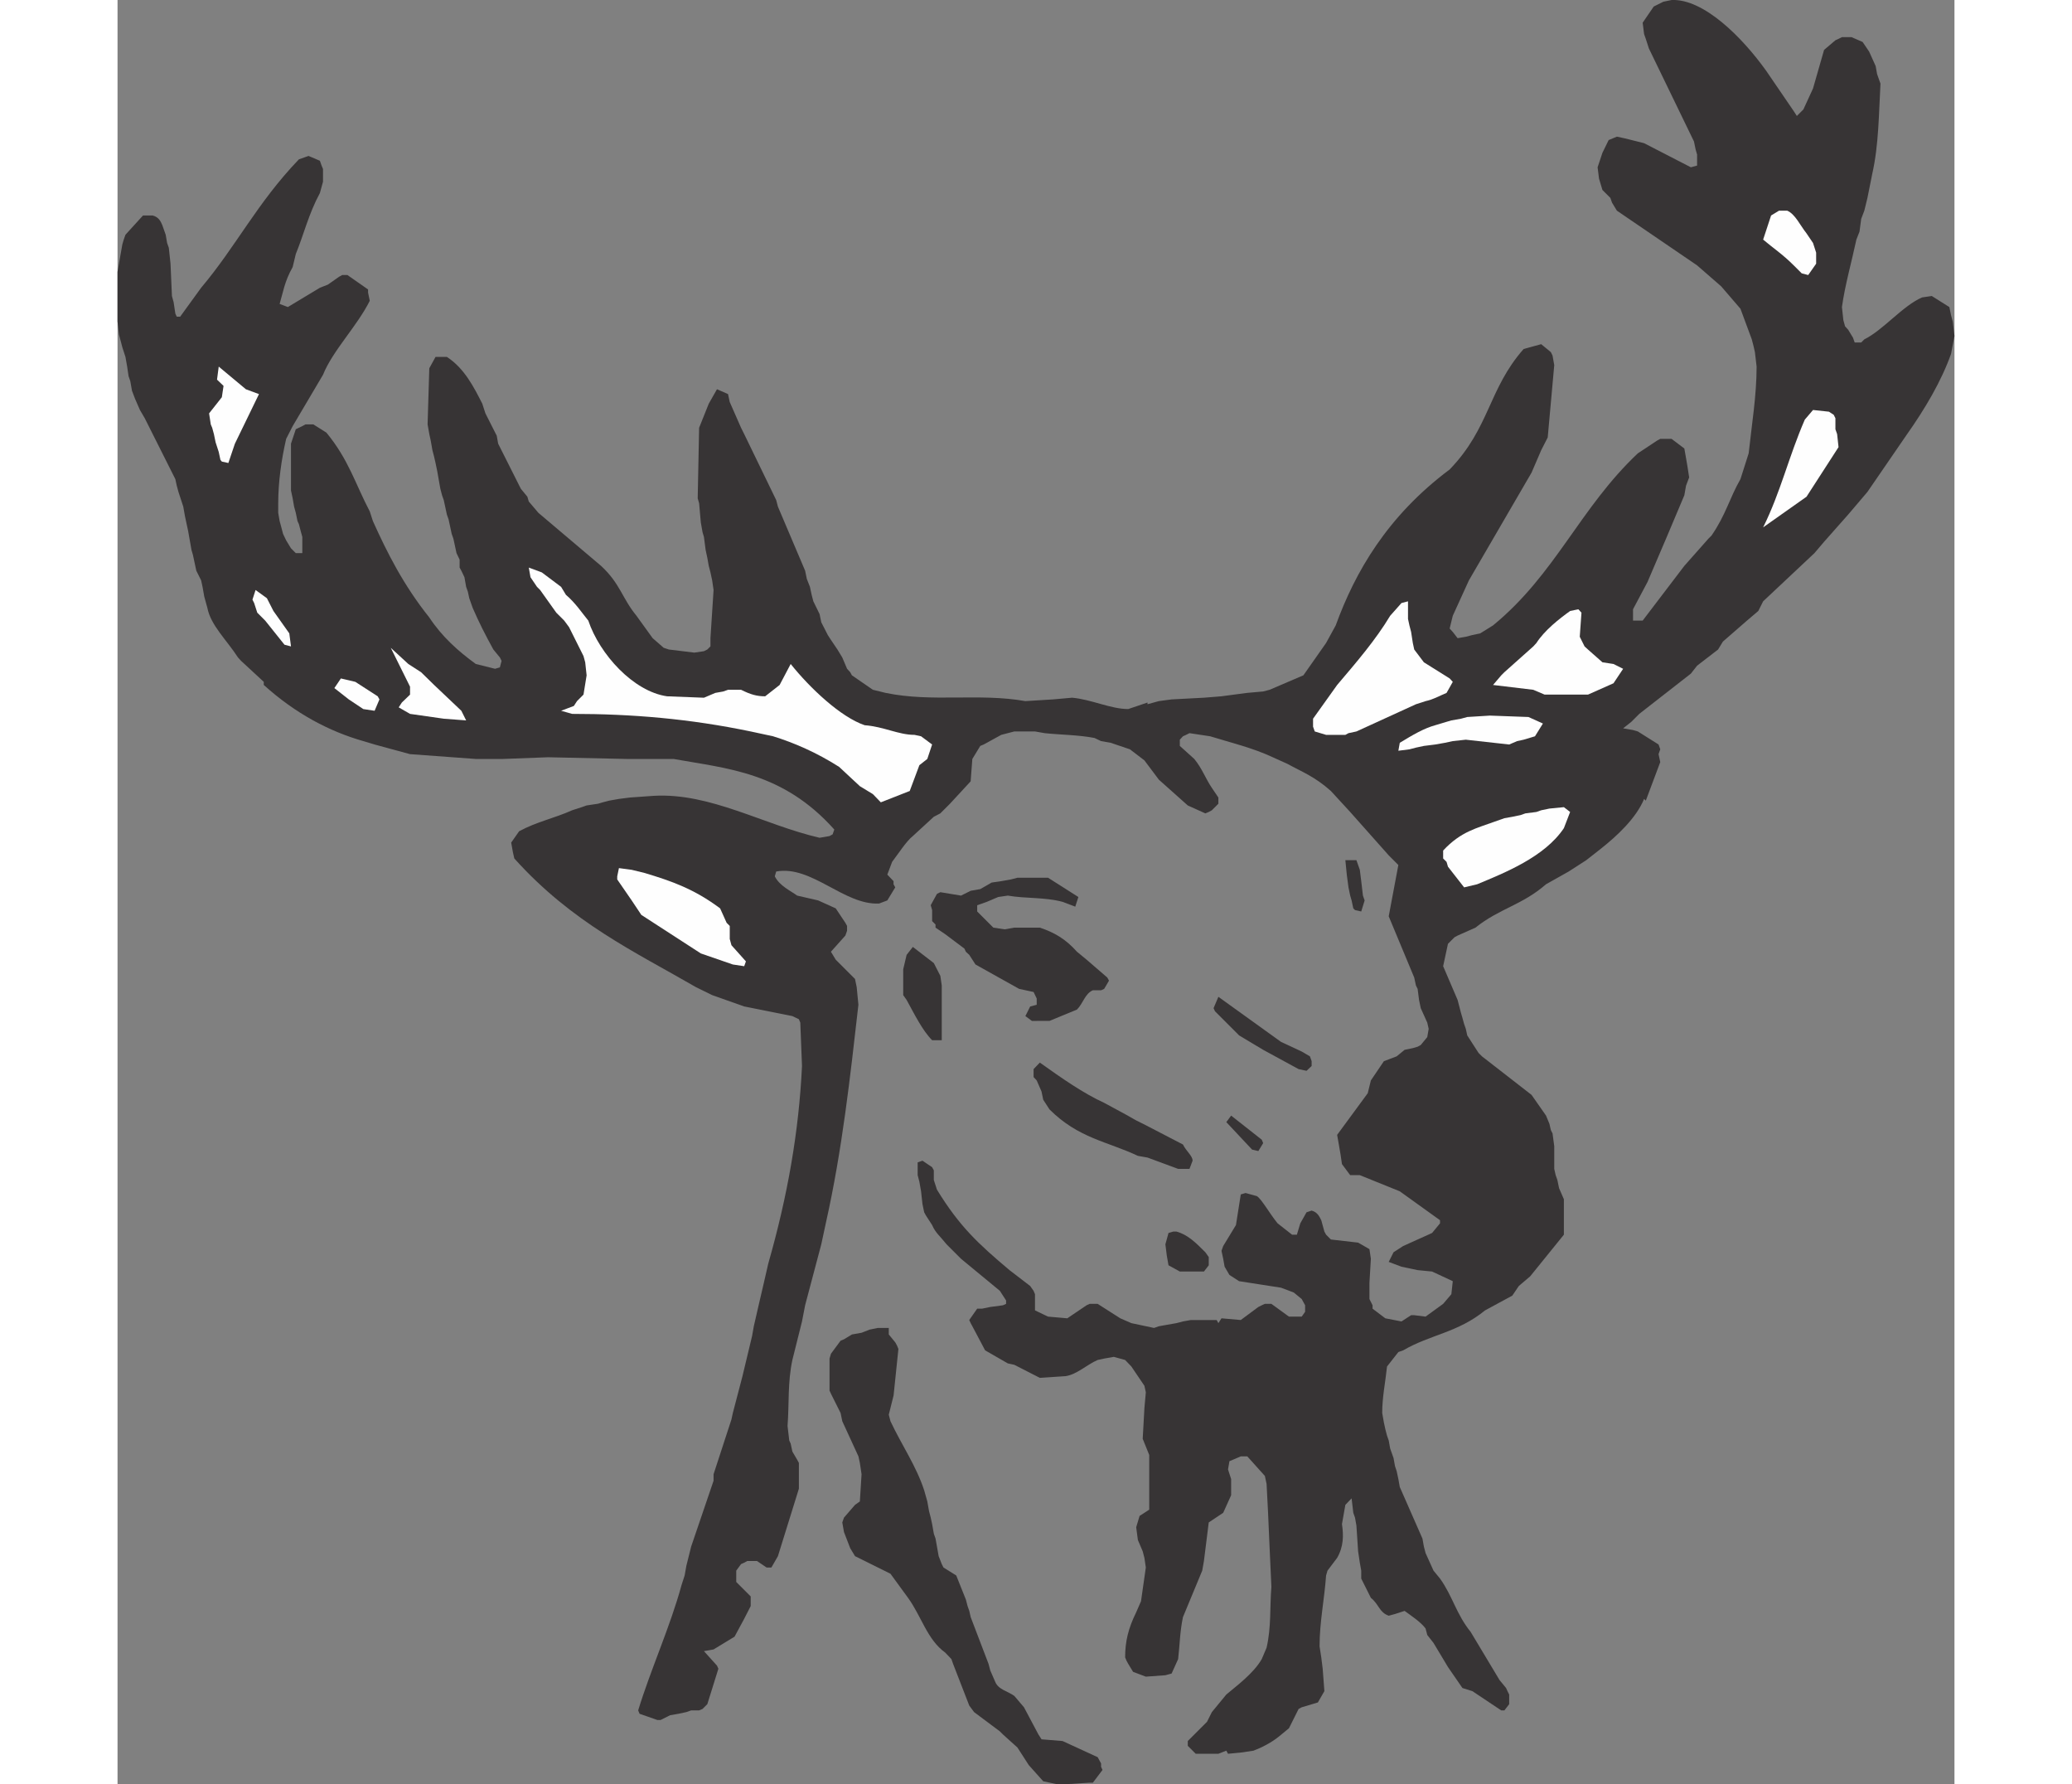<?xml version="1.0" encoding="UTF-8"?>
<!DOCTYPE svg PUBLIC "-//W3C//DTD SVG 1.1//EN" "http://www.w3.org/Graphics/SVG/1.1/DTD/svg11.dtd">
<!-- Creator: CorelDRAW -->
<svg xmlns="http://www.w3.org/2000/svg" xml:space="preserve" width="7.848in" height="6.757in" version="1.1" style="shape-rendering:geometricPrecision; text-rendering:geometricPrecision; image-rendering:optimizeQuality; fill-rule:evenodd; clip-rule:evenodd"
viewBox="0 0 7847.73 7621.46"
 xmlns:xlink="http://www.w3.org/1999/xlink"
 xmlns:xodm="http://www.corel.com/coreldraw/odm/2003">
 <rect x="0" y="0" width="7847.73" height="7621.46" fill="#808080" stroke="none"/>
 <defs>
  <style type="text/css">
   <![CDATA[
    .str0 {stroke:#373435;stroke-width:2.62;stroke-miterlimit:2.613}
    .fil0 {fill:none}
    .fil2 {fill:#FEFEFE}
    .fil1 {fill:#373435}
   ]]>
  </style>
 </defs>
 <g id="Layer_x0020__x0028_Black_x0020_and_x0020_White_x0029_">
  <g id="_2008750983776">
   <line class="fil0 str0" x1="5568.55" y1="2669.86" x2="5568.55" y2= "2669.86" />
   <path class="fil1" d="M4016.5 7621.46l-61.75 -13.32 -61.76 -69.02 -48.43 -75.07 -61.76 -55.7 -13.31 -13.32 -110.19 -82.34 -20.58 -27.85 -69.02 -178 -7.26 -20.59 -26.64 -27.85 0 0c-76.29,-54.49 -102.92,-157.41 -158.62,-233.7l0 0 -75.08 -102.92 -151.36 -75.07 -20.58 -33.91 -26.64 -69.02 -7.27 -41.17 7.27 -20.58 47.22 -54.49 20.58 -14.53 7.27 -116.25 -7.27 -48.43 -6.05 -27.85 -69.02 -150.15 -7.26 -35.12 -41.17 -82.34 -6.05 -13.32 0 -33.91 0 -102.92 6.05 -20.58 41.17 -55.7 14.53 -6.05 33.91 -20.58 41.17 -7.27 33.91 -13.32 35.11 -7.27 47.23 0 0 27.85 27.85 33.91 7.26 13.32 6.05 14.53 -20.58 198.59 -20.58 82.34 7.26 27.85 0 0c48.43,102.92 110.19,191.32 144.1,295.46l0 0 13.32 47.22 7.27 41.17 7.27 27.85 6.05 27.85 7.26 41.17 7.27 20.58 6.05 33.91 7.27 41.17 13.32 33.91 7.27 14.53 54.49 33.91 41.17 102.92 7.27 27.85 7.27 20.58 6.05 26.64 76.29 199.8 7.27 27.85 20.58 47.23 0 0c13.32,35.11 54.49,41.17 82.34,61.75l0 0 41.17 48.44 61.75 116.24 13.32 20.58 89.61 7.27 150.15 69.02 14.53 26.64 0 14.53 6.05 13.32 -41.17 54.49 -13.32 0 -116.24 7.27 -20.59 0z"/>
   <path class="fil1" d="M4606.2 7490.68l-20.58 -20.58 -13.32 -13.32 0 -20.58 82.34 -82.34 20.58 -41.17 61.76 -75.07 0 0c41.17,-35.12 116.25,-89.61 151.36,-151.36l0 0 20.59 -48.43 0 0c20.58,-89.6 13.32,-171.94 20.58,-260.34l0 0 -7.27 -158.63 -7.27 -164.68 -6.05 -116.24 -7.27 -33.91 -75.07 -83.55 -27.85 0 -33.91 14.53 -14.53 6.05 -6.05 35.12 13.32 41.17 0 69.02 -33.9 75.07 -61.76 41.17 -20.58 164.68 -7.27 41.17 -82.34 198.58 0 0c-13.32,62.97 -13.32,117.46 -20.58,179.21l0 0 -27.85 61.76 -26.64 7.27 -83.55 6.05 -54.49 -20.59 -20.58 -33.9 -7.27 -13.32 -6.05 -14.53 0 0c0,-67.81 13.32,-123.51 47.23,-192.53l0 0 20.58 -47.22 20.58 -144.1 -6.05 -41.17 -7.26 -27.85 -20.59 -48.43 -7.26 -54.49 14.53 -48.43 41.17 -26.64 0 -233.7 -27.85 -69.02 7.26 -130.78 6.05 -67.81 -6.05 -27.85 -55.7 -82.34 -26.64 -27.85 -48.43 -13.32 -41.17 7.27 -27.85 6.05 0 0c-47.22,20.58 -88.4,61.75 -136.83,69.02l0 0 -110.19 7.27 -108.98 -55.7 -27.85 -6.05 -96.87 -55.7 -54.49 -102.92 -7.27 -13.32 -6.05 -13.32 33.9 -48.43 20.59 0 35.11 -7.27 54.49 -7.26 13.32 -6.05 0 -14.53 -26.64 -41.17 -165.89 -136.83 -61.76 -61.76 0 0c-26.64,-33.9 -47.22,-48.43 -61.75,-82.34l0 0 -26.64 -41.17 -7.27 -13.32 -7.27 -35.12 -6.05 -54.49 -7.26 -41.17 -7.27 -27.85 0 -54.49 20.58 -7.27 41.17 27.85 7.26 13.32 0 41.17 13.32 41.17 0 0c96.87,158.63 179.21,233.7 309.98,343.89l0 0 88.4 67.81 14.53 20.58 6.05 14.53 0 69.02 55.7 26.64 82.34 7.26 82.34 -55.7 13.32 -6.05 33.91 0 96.87 61.75 47.23 20.59 96.87 20.58 20.58 -7.27 33.91 -6.05 41.17 -7.26 27.85 -7.27 33.91 -6.05 110.19 0 7.26 13.32 13.32 -20.59 82.34 7.27 75.07 -55.7 14.53 -7.26 13.32 -6.05 27.85 0 75.07 54.49 54.49 0 14.53 -20.58 0 -27.85 -14.53 -26.64 -33.91 -27.85 -54.49 -20.59 -179.21 -27.85 -41.17 -26.64 -20.59 -35.11 -6.05 -33.91 -7.27 -33.91 7.27 -20.58 54.49 -89.6 20.58 -130.78 20.58 -6.05 48.43 13.32 0 0c20.58,13.32 54.49,75.07 88.4,116.25l0 0 61.76 48.43 20.58 0 14.53 -48.43 26.64 -47.22 21.8 -7.27 0 0c26.64,7.27 33.91,27.85 41.17,41.17l0 0 13.32 48.43 7.27 13.32 20.58 20.58 116.25 13.32 48.43 27.85 6.05 41.17 -6.05 102.92 0 69.02 13.32 26.64 0 14.53 54.49 41.17 69.02 13.32 41.17 -26.64 13.32 0 48.43 6.05 75.07 -54.49 35.12 -41.17 6.05 -55.7 -88.39 -41.17 -61.76 -6.05 -69.02 -14.53 -54.49 -20.58 20.58 -41.17 41.17 -26.64 123.51 -55.7 33.9 -41.17 0 -13.32 -171.94 -123.51 -170.74 -69.02 -41.17 0 -35.12 -47.23 -6.05 -41.17 -7.27 -42.38 -7.27 -41.17 130.78 -178 13.32 -54.49 55.7 -82.34 54.49 -20.58 33.9 -27.85 35.12 -7.27 20.58 -6.05 13.32 -7.26 27.85 -33.91 6.05 -35.12 -6.05 -26.64 -27.85 -61.75 -7.27 -35.12 -6.05 -47.22 -7.27 -14.53 -7.26 -33.9 -108.98 -261.55 41.17 -219.17 -41.17 -41.17 -164.68 -185.27 -82.34 -89.6 0 0c-69.02,-61.76 -124.72,-82.34 -186.48,-116.25l0 0 -61.75 -27.85 0 0c-88.4,-41.17 -178,-61.75 -267.61,-89.6l0 0 -88.4 -13.32 -14.53 7.27 -13.32 6.05 -13.32 14.53 0 26.64 61.75 55.7 0 0c33.91,41.17 47.23,82.34 75.07,123.51l0 0 27.85 41.17 0 26.64 -27.85 27.85 -13.32 7.26 -14.53 6.05 -75.08 -33.91 -123.51 -110.19 -61.76 -82.34 -61.75 -47.23 -82.34 -27.85 -41.17 -7.27 -27.85 -13.32 0 0c-69.02,-13.32 -144.09,-13.32 -213.11,-20.58l0 0 -41.17 -7.27 -88.4 0 -27.85 7.27 -27.85 7.27 -75.07 41.17 -14.53 6.05 -33.91 55.7 -7.27 95.66 -88.39 95.66 -41.17 41.17 -27.85 14.53 -89.6 82.34 0 0c-26.64,20.59 -61.76,75.08 -88.4,110.19l0 0 -20.58 54.49 26.64 27.85 0 13.32 7.27 13.32 -33.91 55.7 -35.12 13.32 0 0c-150.15,7.26 -288.19,-164.68 -439.55,-136.83l0 0 -6.05 20.58 0 0c20.58,41.17 67.81,61.76 95.66,82.34l0 0 89.61 20.58 75.07 33.91 41.17 61.75 7.26 13.32 0 20.58 -7.26 20.58 -61.76 69.02 20.58 33.91 82.34 82.34 7.27 35.12 7.27 75.07 0 0c-35.12,308.78 -69.02,618.76 -138.04,927.54l0 0 -20.58 95.66 -69.02 260.34 -13.32 69.02 -41.17 164.68 0 0c-20.58,96.87 -13.32,185.27 -20.58,282.14l0 0 7.27 61.76 6.05 13.32 7.26 33.91 20.58 35.12 7.27 13.32 0 110.19 -89.6 288.19 -27.85 48.43 -20.59 0 -41.17 -27.85 -41.17 0 -13.32 7.27 -13.32 6.05 -20.58 27.85 0 48.43 41.17 41.17 20.58 20.58 0 41.17 -27.85 54.49 -41.17 76.29 -89.61 54.49 -41.17 7.27 55.7 61.75 6.05 13.32 -47.22 151.36 -20.58 20.58 -14.53 6.05 -33.9 0 -20.59 7.27 -33.9 7.26 -35.12 6.05 -41.17 20.59 -13.32 0 -76.29 -26.64 -6.05 -14.53 0 0c54.49,-178 136.83,-357.21 185.27,-535.21l0 0 13.32 -41.17 7.26 -41.17 20.59 -82.34 95.66 -280.93 0 -27.85 76.29 -233.7 6.05 -27.85 41.17 -157.41 41.17 -171.94 7.26 -41.17 20.59 -89.6 20.58 -88.4 20.58 -89.61 0 0c82.34,-288.19 130.78,-563.06 144.1,-843.99l0 0 -7.27 -185.27 -6.05 -14.53 -27.85 -13.32 -205.85 -41.17 -136.83 -48.43 -69.02 -33.91 0 0c-261.55,-151.36 -529.16,-274.87 -776.18,-549.74l0 0 -6.05 -26.64 -7.26 -41.17 33.91 -48.43 0 0c76.29,-41.17 151.36,-55.7 226.43,-89.6l0 0 41.17 -13.32 20.59 -7.27 48.43 -7.26 20.58 -6.05 27.85 -7.27 41.17 -7.26 47.23 -6.05 102.92 -7.27 0 0c240.96,-13.32 467.4,123.51 707.16,179.21l0 0 42.38 -7.27 13.32 -7.26 7.26 -20.58 0 0c-220.38,-247.02 -460.13,-260.34 -686.57,-301.51l0 0 -199.79 0 -336.62 -7.27 -192.53 7.27 -116.24 0 -280.93 -20.58 -151.36 -41.17 -48.43 -14.53 0 0c-144.1,-41.17 -288.19,-116.25 -425.02,-239.75l0 0 0 -13.32 -96.87 -89.6 -13.32 -14.53 0 0c-48.43,-75.07 -116.25,-136.83 -130.78,-211.9l0 0 -13.32 -48.43 -7.26 -41.17 -6.05 -27.85 -20.58 -41.17 -7.27 -33.9 -7.27 -33.91 -6.05 -20.58 -7.26 -41.17 -7.27 -41.17 -6.05 -27.85 -7.26 -33.91 -7.27 -41.17 -20.58 -62.97 -7.27 -26.64 -6.05 -27.85 -130.78 -260.34 -20.58 -35.12 -20.58 -47.22 -13.32 -35.11 -7.27 -41.17 -7.26 -20.58 -6.05 -41.17 -7.27 -41.17 -13.32 -41.17 -7.27 -27.85 -7.27 -26.64 -6.05 -55.7 0 -211.9 20.59 -117.46 6.05 -20.58 7.26 -20.58 61.76 -67.81 13.32 -14.53 41.17 0 0 0c27.85,7.27 35.11,27.85 41.17,41.17l0 0 14.53 41.17 6.05 35.11 7.26 20.59 7.27 67.81 6.05 138.04 7.26 26.64 7.27 48.43 6.05 13.32 14.53 0 89.61 -123.51 0 0c150.15,-178 239.75,-363.26 417.75,-548.53l0 0 41.17 -14.53 48.43 20.58 7.26 20.58 6.05 14.53 0 54.49 -13.32 48.43 0 0c-48.43,89.61 -69.02,178 -102.92,260.34l0 0 -13.32 55.7 0 0c-35.11,61.76 -41.17,108.98 -55.7,157.42l0 0 35.12 13.32 136.83 -82.34 33.91 -13.32 48.43 -33.91 13.32 -7.27 21.8 0 88.4 61.76 0 13.32 7.27 35.12 0 0c-54.49,108.98 -158.63,213.12 -199.8,316.04l0 0 -129.56 219.17 -27.85 54.49 0 0c-20.58,89.6 -33.91,185.27 -33.91,274.87l0 0 0 41.17 6.05 35.11 7.27 26.64 7.27 27.85 13.32 27.85 20.58 33.91 20.59 20.58 27.85 0 0 -69.02 -7.27 -26.64 -7.27 -27.85 -6.05 -13.32 -7.26 -35.11 -7.27 -26.64 -6.05 -35.12 -7.27 -33.91 0 -199.79 20.59 -61.76 27.85 -13.32 13.32 -7.27 33.91 0 55.7 35.12 0 0c95.66,116.24 123.51,219.17 185.27,336.62l0 0 13.32 41.17 0 0c61.76,136.83 130.78,273.66 240.97,411.7 54.49,82.34 123.51,144.09 198.59,198.58l0 0 82.34 20.59 20.59 -6.05 7.26 -27.85 -7.26 -14.53 -27.85 -33.9 0 0c-33.91,-61.76 -61.76,-116.25 -88.4,-178l0 0 -14.53 -41.17 -6.05 -27.85 -7.27 -20.58 -7.27 -41.17 -13.32 -27.85 -7.27 -13.32 0 -33.91 -13.32 -27.85 -7.27 -33.91 -6.05 -27.85 -7.27 -20.59 -7.26 -33.9 -6.05 -27.85 -7.27 -20.59 -7.26 -33.9 -6.05 -27.85 -7.27 -20.58 -7.27 -27.85 -6.05 -33.91 -7.26 -41.17 -7.27 -35.11 -6.05 -26.64 -7.26 -27.85 -7.27 -41.17 -6.05 -27.85 -7.27 -41.17 7.27 -239.75 26.64 -48.43 48.43 0 0 0c75.07,48.43 116.25,130.78 151.36,199.79l0 0 13.32 41.17 48.43 95.66 6.05 33.91 96.87 192.53 27.85 33.9 6.05 20.59 41.17 48.43 267.61 226.43 0 0c82.34,76.29 89.61,138.04 151.36,213.12l0 0 69.02 95.66 47.22 41.17 21.8 7.27 108.98 13.32 41.17 -6.05 14.53 -7.26 13.32 -13.32 0 -35.11 13.32 -205.85 -6.05 -41.17 -7.27 -33.91 -7.26 -27.85 -6.05 -33.91 -7.27 -33.9 -7.26 -55.7 -6.05 -20.58 -7.27 -41.17 -7.27 -82.34 -6.05 -20.58 6.05 -301.51 41.17 -102.92 35.11 -61.75 47.23 20.58 7.26 33.91 48.43 110.19 13.32 26.64 136.83 282.14 7.27 27.85 116.24 273.66 7.27 35.12 13.32 33.91 7.27 33.91 7.27 27.85 26.64 54.49 7.27 35.12 27.85 54.49 13.32 20.58 27.85 41.17 20.58 33.9 20.58 48.44 13.32 14.53 7.27 13.32 89.6 61.76 54.49 13.32 0 0c198.59,41.17 398.38,0 596.96,35.11l0 0 117.45 -7.26 82.34 -7.27 0 0c82.34,7.27 164.68,48.43 239.75,48.43l0 0 82.34 -27.85 0 7.27 48.43 -13.32 54.49 -7.26 138.04 -7.27 75.07 -6.05 54.49 -7.27 55.7 -7.26 67.81 -6.05 27.85 -7.27 144.1 -61.76 96.87 -138.04 41.17 -75.07 0 0c82.34,-226.44 219.17,-466.19 486.78,-665.99 171.94,-178 164.68,-342.68 316.04,-514.63l0 0 48.43 -13.32 26.64 -7.27 41.17 33.91 7.26 14.53 7.27 41.17 -27.85 308.77 -27.85 54.49 -41.17 95.66 -267.61 460.14 -69.02 151.36 -13.32 54.49 13.32 14.53 20.59 26.64 35.11 -6.05 27.85 -7.27 33.91 -7.27 54.49 -33.9 0 0c267.61,-219.17 370.53,-501.31 618.76,-735.01l0 0 82.34 -54.49 13.32 -7.26 48.43 0 54.49 41.17 7.27 41.17 6.05 35.11 7.26 47.23 -13.32 35.11 -7.27 41.17 -75.07 178 -82.34 192.53 -61.76 116.24 0 48.43 41.17 0 178 -233.7 102.92 -116.24 13.32 -13.32 0 0c61.75,-89.61 76.29,-158.63 123.51,-240.97l0 0 35.12 -110.19 0 0c13.32,-123.51 33.9,-247.02 33.9,-370.53l0 0 -7.26 -61.75 -6.05 -26.64 -7.27 -27.85 -48.43 -130.78 -82.34 -95.66 -102.92 -89.6 -342.68 -233.7 -20.58 -33.91 -7.27 -20.58 -33.91 -33.91 -14.53 -48.43 -6.05 -48.43 20.58 -61.76 26.64 -54.49 35.12 -14.53 33.91 7.26 82.34 20.59 199.79 102.92 26.64 -7.27 0 -47.22 -6.05 -20.59 -7.27 -35.11 -192.53 -397.17 -13.32 -41.17 -7.26 -20.58 -6.05 -48.43 47.22 -69.02 41.17 -20.59 35.12 -7.26 0 0c136.83,-6.05 301.51,158.63 404.44,302.72l0 0 117.45 171.95 13.32 20.58 27.85 -27.85 41.17 -89.61 47.22 -164.68 48.44 -41.17 13.32 -6.05 14.53 -7.26 41.17 0 47.22 20.58 27.85 41.17 27.85 61.76 6.05 33.91 14.53 41.17 0 0c-7.26,130.78 -7.26,261.55 -35.11,385.06l0 0 -20.59 102.92 -13.32 54.49 -13.32 35.11 -7.26 54.49 -13.32 33.91 0 0c-20.58,96.87 -48.43,192.53 -61.76,288.19l0 0 6.05 55.7 7.27 26.64 13.32 14.53 20.58 33.91 7.26 20.58 27.85 0 13.32 -13.32 0 0c82.34,-41.17 164.68,-144.1 247.02,-179.21l0 0 41.17 -6.05 75.07 47.22 7.27 35.12 7.27 26.64 7.26 61.75 -14.53 76.29 0 0c-41.17,116.25 -110.19,233.7 -192.53,349.95l0 0 -164.68 239.75 -41.17 48.43 -41.17 48.43 -102.93 116.25 -41.17 48.43 -219.17 205.85 -20.58 41.17 -48.43 41.17 -102.92 89.61 -20.58 33.91 -89.61 69.02 -26.64 33.91 -220.38 171.94 -33.9 33.91 -35.12 27.85 42.38 7.27 20.58 6.05 88.4 55.7 7.27 20.58 -7.27 20.59 7.27 33.9 -61.76 164.68 -7.26 -7.26 0 0c-33.91,82.34 -116.25,158.62 -185.27,213.11l0 0 -61.76 48.44 -75.07 48.43 -96.87 54.49 0 0c-102.92,89.6 -198.58,102.92 -301.51,185.27l0 0 -76.29 33.9 -13.32 7.27 -27.85 27.85 -20.58 95.66 61.76 144.1 7.26 27.85 7.27 27.85 6.05 20.58 7.27 26.64 7.26 20.58 6.05 27.85 21.8 33.91 26.64 41.17 14.53 14.53 211.9 164.68 61.75 88.39 14.53 35.12 6.05 26.64 7.26 14.53 7.27 54.49 0 96.87 6.05 26.64 7.27 20.58 7.26 35.11 20.58 47.23 0 151.36 -144.09 178 -48.43 41.17 -27.85 41.17 -116.25 62.97 0 0c-117.45,95.66 -233.7,102.92 -349.95,170.73l0 0 -20.58 7.27 -48.43 61.76 0 0c-7.27,69.02 -20.58,130.78 -20.58,198.58l0 0 7.27 41.17 6.05 27.85 7.27 27.85 7.27 20.59 6.05 33.9 14.53 41.17 6.05 33.91 7.27 21.8 7.26 33.9 6.05 33.91 96.87 220.38 6.05 33.91 7.27 27.85 33.91 75.08 27.85 33.9 0 0c54.49,76.29 69.02,151.36 130.78,227.65l0 0 123.51 205.85 27.85 33.91 6.05 13.32 7.26 14.53 0 41.17 -20.58 26.64 -13.32 0 -123.51 -82.34 -42.38 -13.32 -61.76 -89.61 -61.75 -102.92 -26.64 -33.91 -7.26 -27.85 0 0c-20.58,-27.85 -61.76,-54.49 -89.61,-75.07l0 0 -41.17 13.32 -26.64 7.26 0 0c-41.17,-14.53 -41.17,-48.43 -76.29,-76.29l0 0 -33.91 -67.81 -7.27 -14.53 0 -33.9 -6.05 -33.91 -7.26 -48.43 -7.27 -110.19 -6.05 -33.91 -7.26 -20.58 -7.27 -61.76 -26.64 27.85 -14.53 82.34 0 0c7.27,47.22 7.27,95.66 -20.58,144.1l0 0 -41.17 54.49 -6.05 20.58 0 0c-7.27,102.92 -27.85,198.58 -27.85,302.72l0 0 7.27 47.23 6.05 48.43 7.26 95.66 -27.85 48.43 -69.02 20.59 -13.32 7.26 -41.17 82.34 -41.17 33.91 0 0c-33.91,27.85 -75.08,48.43 -110.19,61.76l0 0 -47.23 7.26 -61.75 6.05 -7.27 -13.32 -33.91 13.32 -96.87 0z"/>
   <path class="fil1" d="M4538.39 5430.97l-48.44 -26.64 -7.26 -41.17 -6.05 -48.44 13.32 -48.43 20.59 -6.05 13.32 0 0 0c48.43,13.32 82.34,47.23 123.51,88.4l0 0 14.53 20.58 0 35.12 -20.58 26.64 -35.12 0 -67.81 0z"/>
   <path class="fil1" d="M4531.12 4992.63l-130.78 -48.44 -41.17 -7.26 0 0c-130.78,-61.76 -254.28,-75.07 -377.79,-198.59l0 0 -26.64 -41.17 -7.27 -35.12 -20.58 -47.22 -13.32 -14.53 0 -33.91 26.64 -27.85 0 0c96.87,69.02 185.27,130.78 274.87,171.94l0 0 89.6 48.43 47.23 26.64 41.17 20.58 158.63 82.34 0 0c13.32,27.85 41.17,48.43 41.17,69.02l0 0 -13.32 35.12 -48.43 0z"/>
   <polygon class="fil1" points="4847.16,4910.29 4736.97,4792.84 4757.56,4764.99 4888.33,4867.91 4894.39,4882.44 4873.8,4916.35 "/>
   <polygon class="fil1" points="5045.75,4566.4 4894.39,4484.06 4791.46,4422.31 4688.54,4319.38 4682.48,4306.06 4703.07,4257.62 4970.67,4450.16 5059.07,4491.33 5094.19,4511.91 5101.45,4532.5 5101.45,4553.08 5079.65,4573.67 "/>
   <path class="fil1" d="M3480.08 4442.89c-41.17,-41.17 -75.08,-110.19 -108.98,-171.94l0 0 -14.53 -20.58 0 -110.19 14.53 -61.76 26.64 -33.9 89.6 69.02 27.85 54.49 6.05 41.17 0 55.7 0 178 -41.17 0z"/>
   <path class="fil1" d="M3926.89 4360.55l-20.58 0 -27.85 -20.59 20.58 -41.17 27.85 -7.27 0 -26.64 -13.32 -27.85 -61.75 -13.32 -186.47 -104.14 -26.64 -41.17 -14.53 -13.32 -6.05 -13.32 -82.34 -61.75 -41.17 -27.85 0 -13.32 -14.53 -14.53 0 -47.23 -6.05 -20.58 26.64 -48.43 14.53 -7.27 88.4 14.53 41.17 -20.58 41.17 -7.27 48.43 -27.85 41.17 -6.05 41.17 -7.27 27.85 -7.26 130.78 0 129.56 82.34 -13.32 41.17 -54.49 -20.58 0 0c-76.29,-20.58 -158.63,-13.32 -233.7,-26.64l0 0 -41.17 6.05 -48.43 20.58 -41.17 14.53 0 26.64 69.02 69.02 48.43 7.26 41.17 -7.26 108.98 0 0 0c61.76,20.58 110.19,48.43 158.63,102.92l0 0 41.17 33.91 88.39 76.29 7.27 13.32 -20.58 35.12 -13.32 6.05 -35.11 0 0 0c-33.91,14.53 -41.17,55.7 -67.81,82.34l0 0 -117.45 48.44 -54.49 0z"/>
   <path class="fil2" d="M2628.83 4119.59l-136.83 -47.23 -254.28 -164.68 -41.17 -61.76 -61.75 -89.61 0 -13.32 7.26 -35.11 54.49 7.27 54.49 13.32 0 0c117.46,35.11 213.12,69.02 323.31,151.36l0 0 27.85 61.75 13.32 13.32 0 55.7 7.27 26.64 61.76 69.02 -7.27 20.58 -48.43 -7.26z"/>
   <polygon class="fil1" points="5286.71,3887.09 5279.45,3879.83 5272.18,3845.93 5266.13,3825.34 5258.86,3790.22 5251.6,3735.74 5245.55,3673.99 5292.77,3673.99 5307.3,3715.15 5313.35,3763.59 5320.62,3825.34 5327.89,3845.93 5313.35,3893.15 "/>
   <path class="fil2" d="M5752.91 3790.22l-69.02 -88.39 -6.05 -20.58 -14.53 -14.53 0 -33.91 0 0c76.29,-82.34 145.3,-95.66 220.38,-123.51l0 0 41.17 -14.53 33.91 -6.05 35.11 -7.27 20.59 -7.27 47.22 -6.05 20.58 -7.26 35.12 -7.27 61.75 -6.05 26.64 20.58 -26.64 69.02 0 0c-82.34,123.51 -254.28,191.32 -370.53,239.75l0 0 -55.7 13.32z"/>
   <path class="fil2" d="M3260.91 3426.96l-33.91 -35.12 -55.7 -33.9 -88.39 -82.34 0 0c-96.87,-61.76 -192.53,-102.92 -282.14,-130.78l0 0 -95.66 -20.59 0 0c-261.55,-54.49 -508.57,-75.07 -762.86,-75.07l0 0 -47.22 -13.32 54.49 -20.59 13.32 -20.58 27.85 -27.85 13.32 -82.34 -6.05 -55.7 -7.27 -26.64 -61.76 -123.51 -20.58 -27.85 -33.91 -33.9 -69.02 -96.87 -13.32 -13.32 -27.85 -41.17 -7.27 -41.17 55.7 20.58 82.34 61.76 20.58 33.91 0 0c41.17,35.11 67.81,76.29 95.66,110.19 48.43,144.1 192.53,302.72 336.63,323.31l0 0 157.41 6.05 48.43 -20.58 33.9 -6.05 20.59 -7.27 55.7 0 0 0c41.17,20.58 67.81,27.85 102.93,27.85l0 0 61.75 -48.43 47.23 -89.61 0 0c82.34,102.92 213.12,226.44 316.04,261.55 82.34,6.05 144.09,41.17 213.11,41.17l0 0 27.85 6.05 47.23 35.11 -20.59 61.76 -33.9 26.64 -41.17 110.19 -123.51 48.43z"/>
   <path class="fil2" d="M5471.98 3206.58l6.05 -33.9 0 0c55.7,-33.91 102.92,-61.76 151.36,-75.08l0 0 48.43 -14.53 20.59 -6.05 41.17 -7.27 26.64 -7.26 96.87 -6.05 164.68 6.05 61.76 27.85 -33.91 54.49 -48.43 14.53 -27.85 6.05 -33.91 14.53 -185.27 -20.58 -55.7 6.05 -33.9 7.27 -41.17 7.26 -48.43 6.05 -33.91 7.27 -27.85 7.26 -47.23 6.05z"/>
   <path class="fil2" d="M5163.2 3138.77l-48.43 -14.53 -7.27 -20.58 0 -33.91 102.92 -144.09 0 0c82.34,-96.87 164.68,-192.53 226.44,-295.46l0 0 48.43 -54.49 27.85 -7.27 0 75.08 6.05 27.85 7.26 27.85 7.27 47.23 6.05 27.85 41.17 54.49 110.19 69.02 13.32 14.53 -26.64 47.23 0 0c-35.11,14.53 -55.7,27.85 -89.6,35.11l0 0 -41.17 13.32 -254.28 116.24 -33.91 7.27 -13.32 7.27 -82.34 0z"/>
   <polygon class="fil2" points="1393.73,3069.75 1249.63,3049.17 1201.2,3021.32 1214.52,3000.73 1249.63,2966.83 1249.63,2932.92 1167.29,2767.03 1242.37,2836.05 1296.86,2871.17 1352.56,2925.66 1468.8,3035.85 1489.39,3077.02 "/>
   <polygon class="fil2" points="1049.84,3028.58 988.08,2987.41 926.33,2938.98 954.18,2897.81 1015.93,2912.34 1111.59,2974.09 1118.86,2987.41 1098.27,3035.85 "/>
   <path class="fil2" d="M6137.97 2966.83l-41.17 0 -48.44 -20.58 -171.94 -20.58 35.12 -41.17 13.32 -13.32 123.51 -110.19 13.32 -14.53 0 0c35.12,-54.49 96.87,-102.92 144.1,-136.83l0 0 35.11 -7.27 13.32 14.53 -7.27 102.92 20.58 41.17 14.53 13.32 61.75 54.49 47.23 7.26 41.17 20.59 -41.17 61.75 -108.98 48.43 -61.76 0 -82.34 0z"/>
   <polygon class="fil2" points="713.21,2753.71 630.87,2650.79 596.97,2616.88 583.65,2575.71 576.38,2561.18 589.7,2520.01 638.14,2555.13 665.99,2609.62 733.8,2705.28 741.06,2760.98 "/>
   <path class="fil2" d="M7030.39 2252.41c75.07,-151.36 108.98,-301.51 178,-460.13l0 0 35.11 -41.17 67.81 7.27 20.58 13.32 7.27 14.53 0 47.22 7.26 20.59 6.05 55.7 -136.83 211.9 -185.27 130.78z"/>
   <polygon class="fil2" points="445.61,1971.48 439.55,1964.22 432.29,1930.31 418.97,1889.14 411.7,1854.03 404.44,1827.39 398.38,1812.86 391.12,1765.63 445.61,1696.61 452.87,1648.18 425.02,1621.54 432.29,1565.83 548.53,1662.71 604.23,1683.29 501.31,1895.2 473.46,1977.54 "/>
   <path class="fil2" d="M7195.07 1167.46l-33.91 -33.91 0 0c-48.43,-48.43 -89.6,-75.07 -130.78,-110.19l0 0 33.91 -102.92 33.91 -20.58 35.11 0 0 0c33.91,14.53 54.49,61.75 82.34,96.87l0 0 27.85 41.17 13.32 41.17 0 33.91 0 13.32 -33.91 48.43 -27.85 -7.26z"/>
  </g>
 </g>
</svg>
